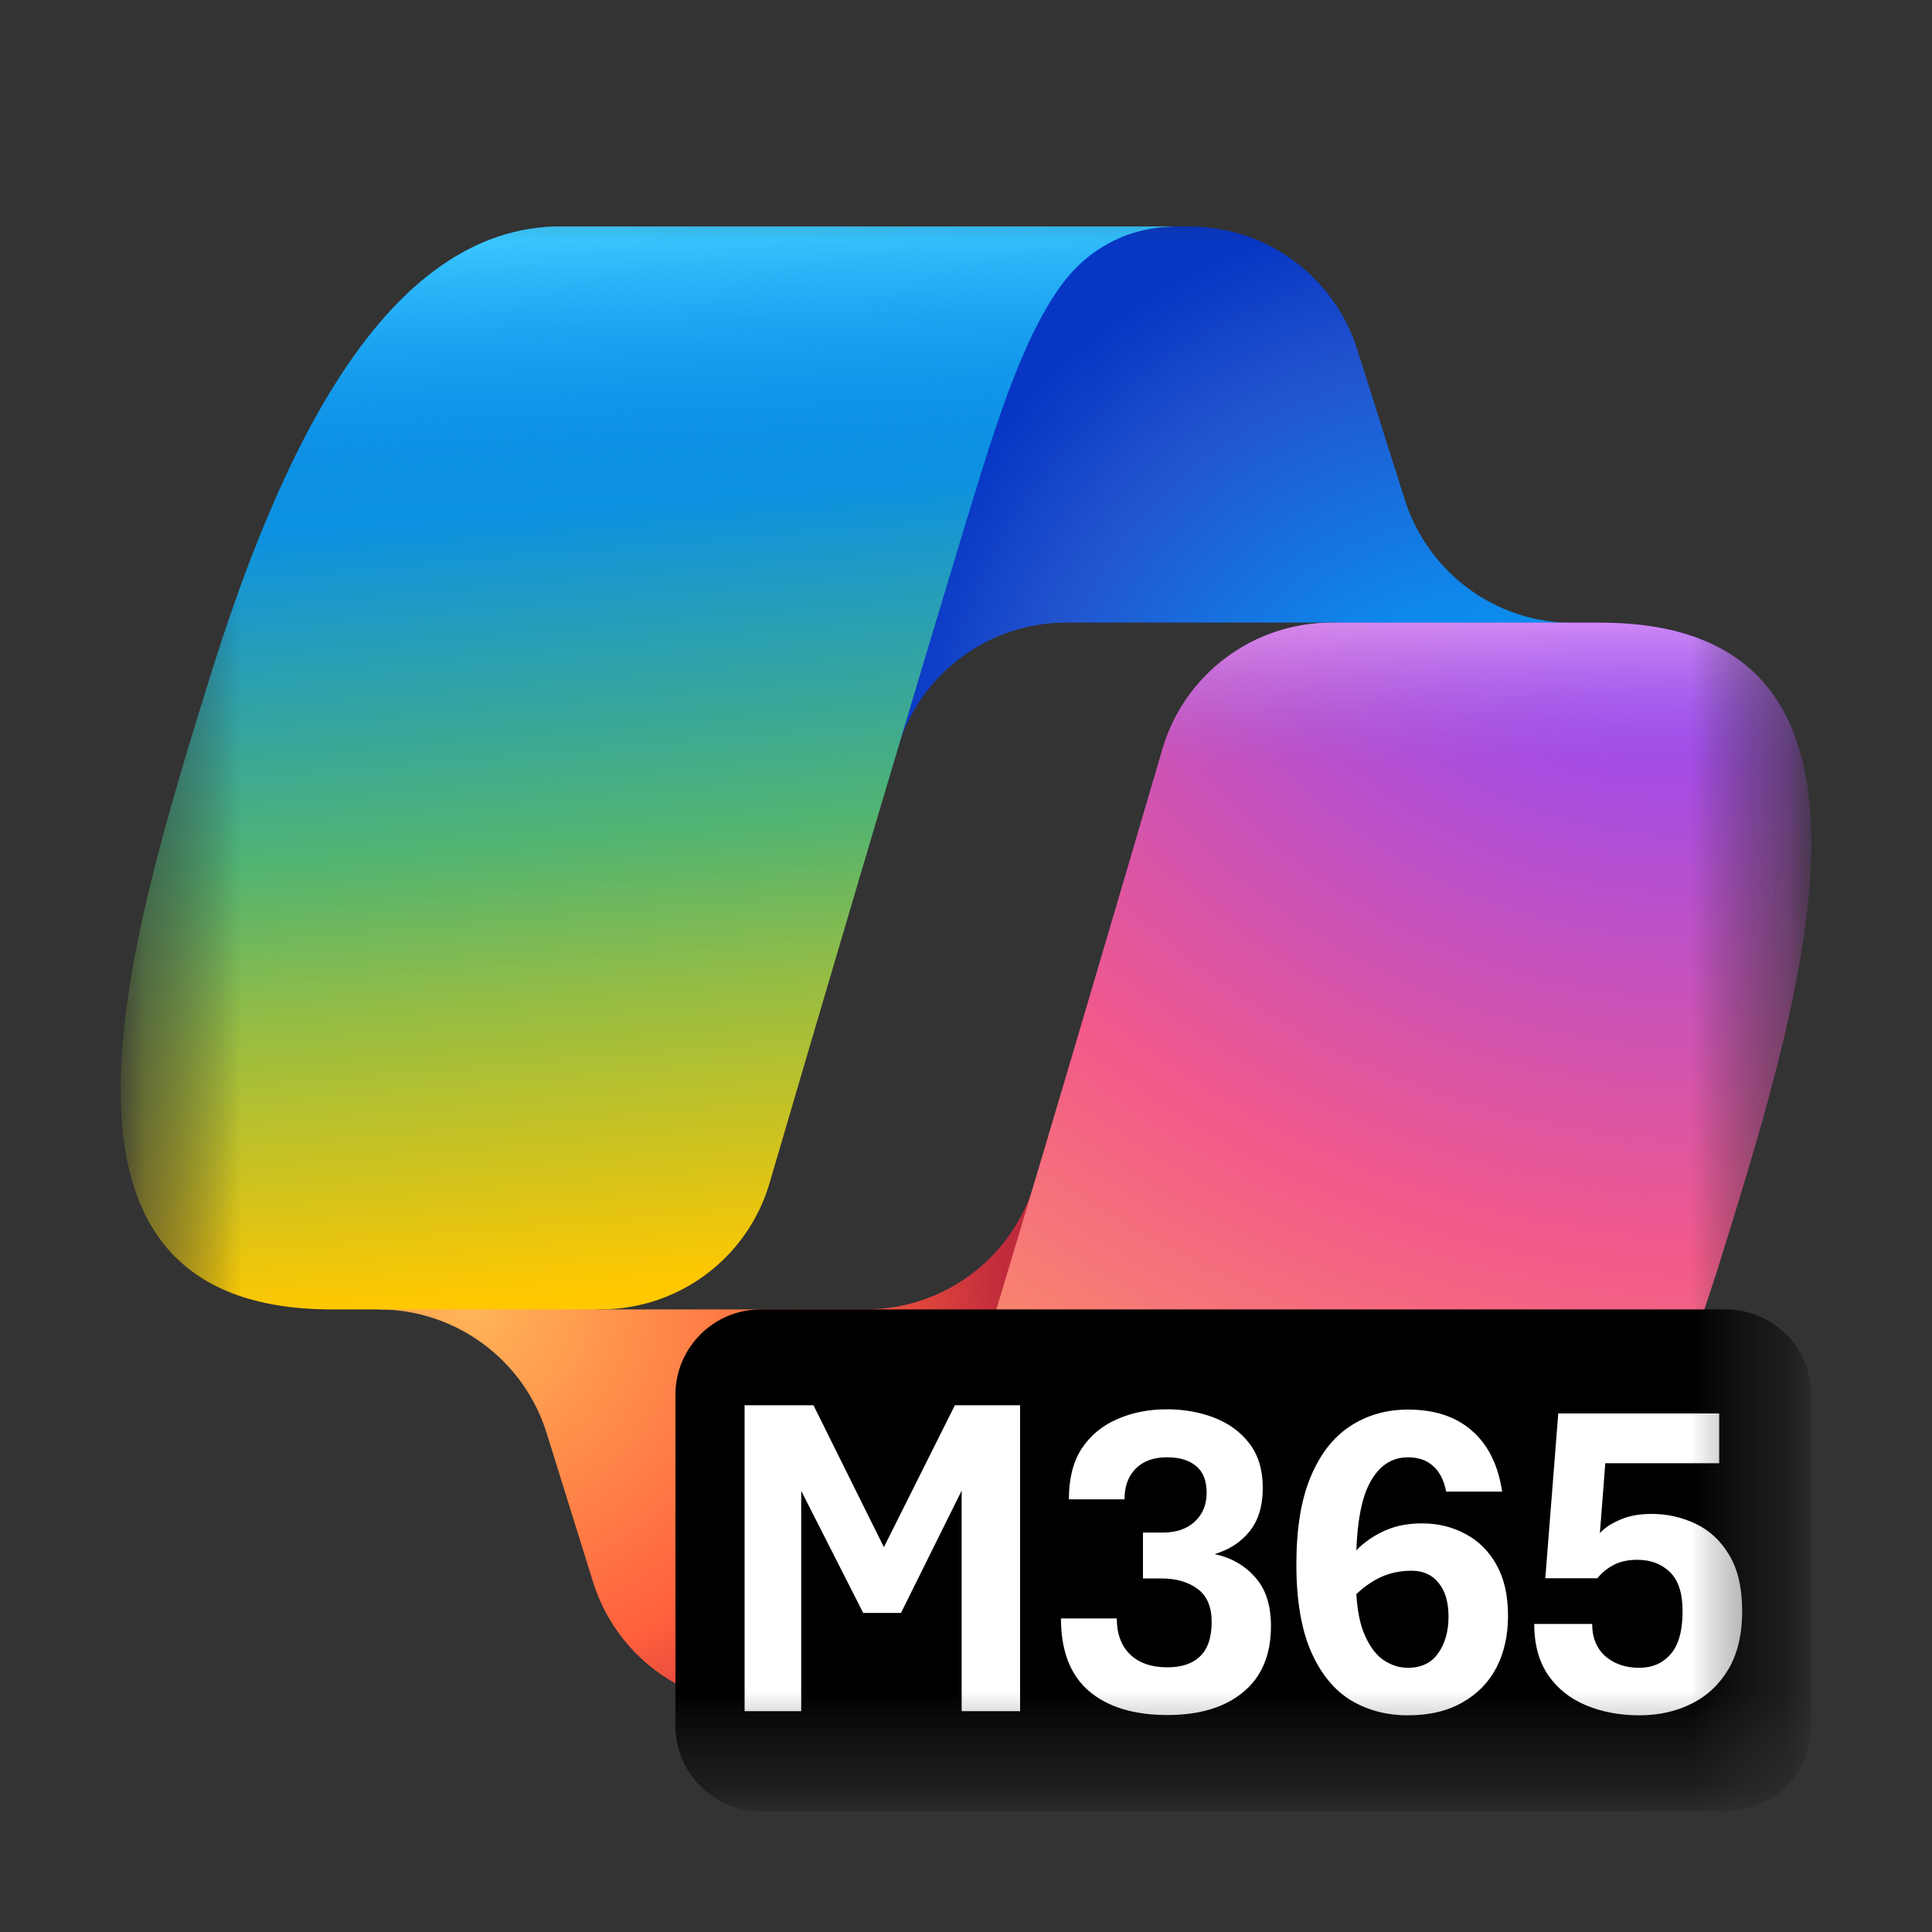 <svg width="20" height="20" viewBox="0 0 20 20" fill="none" xmlns="http://www.w3.org/2000/svg">
<rect x="0" y="0" width="20" height="20" fill="#333333" stroke="none"/>
<g clip-path="url(#clip0_15614_7186)">
<mask id="mask0_15614_7186" style="mask-type:luminance" maskUnits="userSpaceOnUse" x="0" y="0" width="20" height="20">
<path d="M0 5.333C0 3.466 0 2.533 0.363 1.82C0.683 1.193 1.193 0.683 1.82 0.363C2.533 0 3.466 0 5.333 0H14.667C16.534 0 17.467 0 18.18 0.363C18.807 0.683 19.317 1.193 19.637 1.82C20 2.533 20 3.466 20 5.333V14.667C20 16.534 20 17.467 19.637 18.18C19.317 18.807 18.807 19.317 18.18 19.637C17.467 20 16.534 20 14.667 20H5.333C3.466 20 2.533 20 1.82 19.637C1.193 19.317 0.683 18.807 0.363 18.18C0 17.467 0 16.534 0 14.667V5.333Z" fill="white"/>
</mask>
<g mask="url(#mask0_15614_7186)">
<mask id="mask1_15614_7186" style="mask-type:luminance" maskUnits="userSpaceOnUse" x="1" y="1" width="18" height="18">
<path d="M18.75 1.25H1.25V18.75H18.75V1.25Z" fill="white"/>
</mask>
<g mask="url(#mask1_15614_7186)">
<mask id="mask2_15614_7186" style="mask-type:luminance" maskUnits="userSpaceOnUse" x="1" y="1" width="18" height="18">
<path d="M18.75 1.25H1.25V18.75H18.75V1.25Z" fill="white"/>
</mask>
<g mask="url(#mask2_15614_7186)">
<mask id="mask3_15614_7186" style="mask-type:luminance" maskUnits="userSpaceOnUse" x="1" y="1" width="18" height="18">
<path d="M18.75 1.25H1.25V18.75H18.75V1.25Z" fill="white"/>
</mask>
<g mask="url(#mask3_15614_7186)">
<path d="M14.05 3.617C13.81 2.859 13.107 2.344 12.312 2.344H11.711C10.833 2.344 10.08 2.97 9.919 3.833L9.026 8.624L9.294 7.74C9.527 6.971 10.235 6.445 11.039 6.445H13.829L15.429 7.005L16.28 6.448C15.485 6.448 14.782 5.93 14.542 5.172L14.05 3.617Z" fill="url(#paint0_radial_15614_7186)"/>
<path d="M6.139 16.376C6.376 17.137 7.081 17.657 7.879 17.657H9.062C10.059 17.657 10.87 16.856 10.885 15.86L10.947 11.457L10.707 12.256C10.476 13.027 9.766 13.555 8.962 13.555H6.172L4.729 12.897L3.919 13.555C4.717 13.555 5.422 14.074 5.659 14.836L6.139 16.376Z" fill="url(#paint1_radial_15614_7186)"/>
<path d="M12.188 2.344H5.808C3.985 2.344 2.891 4.695 2.162 7.045C1.298 9.831 0.168 13.555 3.438 13.555H6.216C7.027 13.555 7.74 13.022 7.967 12.245C8.447 10.608 9.285 7.761 9.943 5.593C10.278 4.489 10.557 3.542 10.986 2.952C11.226 2.621 11.626 2.344 12.188 2.344Z" fill="url(#paint2_linear_15614_7186)"/>
<path d="M12.188 2.344H5.808C3.985 2.344 2.891 4.695 2.162 7.045C1.298 9.831 0.168 13.555 3.438 13.555H6.216C7.027 13.555 7.74 13.022 7.967 12.245C8.447 10.608 9.285 7.761 9.943 5.593C10.278 4.489 10.557 3.542 10.986 2.952C11.226 2.621 11.626 2.344 12.188 2.344Z" fill="url(#paint3_linear_15614_7186)"/>
<path d="M7.812 17.656H14.192C16.015 17.656 17.109 15.306 17.838 12.955C18.702 10.171 19.832 6.446 16.562 6.446H13.783C12.973 6.446 12.26 6.979 12.032 7.757C11.553 9.393 10.715 12.24 10.057 14.408C9.722 15.511 9.443 16.458 9.014 17.048C8.774 17.379 8.374 17.656 7.812 17.656Z" fill="url(#paint4_radial_15614_7186)"/>
<path d="M7.812 17.656H14.192C16.015 17.656 17.109 15.306 17.838 12.955C18.702 10.171 19.832 6.446 16.562 6.446H13.783C12.973 6.446 12.26 6.979 12.032 7.757C11.553 9.393 10.715 12.24 10.057 14.408C9.722 15.511 9.443 16.458 9.014 17.048C8.774 17.379 8.374 17.656 7.812 17.656Z" fill="url(#paint5_linear_15614_7186)"/>
<path d="M17.866 13.555H7.876C7.388 13.555 6.992 13.95 6.992 14.439V17.866C6.992 18.354 7.388 18.75 7.876 18.75H17.866C18.354 18.75 18.75 18.354 18.75 17.866V14.439C18.75 13.95 18.354 13.555 17.866 13.555Z" fill="black"/>
<path d="M14.576 14.592C14.852 14.592 15.073 14.665 15.239 14.812C15.406 14.958 15.509 15.168 15.55 15.441H14.971C14.947 15.322 14.902 15.233 14.834 15.175C14.768 15.115 14.682 15.086 14.576 15.086C14.403 15.086 14.27 15.177 14.176 15.359C14.095 15.515 14.052 15.745 14.041 16.049C14.051 16.039 14.06 16.029 14.069 16.02C14.151 15.945 14.245 15.884 14.35 15.839C14.457 15.793 14.581 15.77 14.722 15.77C14.889 15.77 15.04 15.808 15.173 15.881C15.308 15.953 15.415 16.06 15.494 16.203C15.572 16.344 15.611 16.519 15.611 16.728C15.611 16.929 15.571 17.107 15.491 17.263C15.411 17.416 15.293 17.537 15.138 17.624C14.985 17.712 14.796 17.757 14.573 17.757C14.352 17.757 14.155 17.704 13.98 17.599C13.808 17.492 13.671 17.324 13.571 17.095C13.471 16.865 13.42 16.564 13.42 16.194C13.42 15.825 13.469 15.523 13.568 15.288C13.667 15.051 13.804 14.876 13.978 14.763C14.152 14.649 14.351 14.592 14.576 14.592ZM17.797 15.147H16.618L16.562 15.871C16.609 15.818 16.678 15.772 16.769 15.733C16.861 15.692 16.97 15.672 17.096 15.672C17.259 15.672 17.412 15.706 17.555 15.775C17.698 15.843 17.813 15.95 17.901 16.098C17.99 16.245 18.035 16.439 18.035 16.679C18.035 16.919 17.987 17.119 17.893 17.279C17.799 17.437 17.672 17.557 17.51 17.637C17.35 17.717 17.17 17.757 16.969 17.757C16.767 17.757 16.583 17.722 16.418 17.653C16.253 17.584 16.123 17.48 16.026 17.34C15.93 17.199 15.882 17.022 15.882 16.811H16.482C16.482 16.952 16.527 17.063 16.618 17.145C16.709 17.224 16.826 17.265 16.969 17.265C17.104 17.265 17.212 17.218 17.294 17.124C17.377 17.03 17.418 16.881 17.418 16.679C17.418 16.492 17.374 16.358 17.287 16.274C17.2 16.19 17.088 16.147 16.95 16.147C16.853 16.147 16.77 16.165 16.703 16.201C16.635 16.237 16.58 16.283 16.536 16.338H15.997L16.131 14.632H17.797V15.147ZM12.079 14.589C12.256 14.589 12.42 14.618 12.57 14.676C12.721 14.735 12.842 14.823 12.933 14.942C13.025 15.061 13.072 15.215 13.072 15.401C13.072 15.591 13.026 15.741 12.935 15.853C12.846 15.964 12.725 16.043 12.573 16.088C12.741 16.123 12.88 16.201 12.989 16.323C13.101 16.444 13.157 16.614 13.157 16.834C13.157 17.132 13.06 17.361 12.867 17.519C12.676 17.676 12.415 17.754 12.086 17.754C11.738 17.754 11.466 17.671 11.272 17.505C11.079 17.339 10.983 17.088 10.983 16.754H11.561C11.561 16.913 11.607 17.037 11.698 17.126C11.79 17.215 11.919 17.26 12.084 17.26C12.231 17.26 12.344 17.223 12.422 17.147C12.502 17.072 12.543 16.952 12.543 16.789C12.543 16.633 12.494 16.519 12.397 16.448C12.301 16.376 12.176 16.34 12.022 16.34H11.832V15.865H12.039C12.177 15.865 12.287 15.827 12.368 15.752C12.45 15.676 12.491 15.576 12.491 15.453C12.491 15.327 12.454 15.234 12.38 15.175C12.308 15.115 12.208 15.086 12.081 15.086C11.942 15.086 11.834 15.125 11.757 15.203C11.68 15.28 11.641 15.386 11.641 15.521H11.065C11.065 15.309 11.108 15.135 11.196 14.998C11.286 14.862 11.407 14.76 11.561 14.693C11.715 14.624 11.888 14.589 12.079 14.589ZM9.15 16.016L9.885 14.547H10.56V17.714H9.955V15.431L9.327 16.697H8.936L8.294 15.433V17.714H7.708V14.547H8.421L9.15 16.016ZM14.611 16.26C14.451 16.26 14.308 16.303 14.181 16.39C14.129 16.424 14.083 16.461 14.041 16.502C14.05 16.657 14.074 16.786 14.112 16.888C14.164 17.021 14.231 17.118 14.312 17.178C14.395 17.236 14.482 17.265 14.573 17.265C14.714 17.265 14.819 17.214 14.888 17.114C14.959 17.014 14.995 16.887 14.995 16.735C14.995 16.586 14.961 16.47 14.893 16.387C14.826 16.302 14.732 16.26 14.611 16.26Z" fill="white"/>
</g>
</g>
</g>
</g>
</g>
<defs>
<radialGradient id="paint0_radial_15614_7186" cx="0" cy="0" r="1" gradientUnits="userSpaceOnUse" gradientTransform="translate(15.576 8.665) rotate(-130.285) scale(6.719 6.358)">
<stop offset="0.096" stop-color="#00AEFF"/>
<stop offset="0.773" stop-color="#2253CE"/>
<stop offset="1" stop-color="#0736C4"/>
</radialGradient>
<radialGradient id="paint1_radial_15614_7186" cx="0" cy="0" r="1" gradientUnits="userSpaceOnUse" gradientTransform="translate(4.862 13.499) rotate(50.256) scale(6.08 5.968)">
<stop stop-color="#FFB657"/>
<stop offset="0.634" stop-color="#FF5F3D"/>
<stop offset="0.923" stop-color="#C02B3C"/>
</radialGradient>
<linearGradient id="paint2_linear_15614_7186" x1="5.426" y1="3.702" x2="6.293" y2="13.982" gradientUnits="userSpaceOnUse">
<stop offset="0.156" stop-color="#0D91E1"/>
<stop offset="0.487" stop-color="#52B471"/>
<stop offset="0.652" stop-color="#98BD42"/>
<stop offset="0.937" stop-color="#FFC800"/>
</linearGradient>
<linearGradient id="paint3_linear_15614_7186" x1="6.222" y1="2.344" x2="6.695" y2="13.556" gradientUnits="userSpaceOnUse">
<stop stop-color="#3DCBFF"/>
<stop offset="0.247" stop-color="#0588F7" stop-opacity="0"/>
</linearGradient>
<radialGradient id="paint4_radial_15614_7186" cx="0" cy="0" r="1" gradientUnits="userSpaceOnUse" gradientTransform="translate(16.89 5.349) rotate(109.722) scale(14.936 18.242)">
<stop offset="0.066" stop-color="#8C48FF"/>
<stop offset="0.5" stop-color="#F2598A"/>
<stop offset="0.896" stop-color="#FFB152"/>
</radialGradient>
<linearGradient id="paint5_linear_15614_7186" x1="17.393" y1="5.762" x2="17.387" y2="8.815" gradientUnits="userSpaceOnUse">
<stop offset="0.058" stop-color="#F8ADFA"/>
<stop offset="0.708" stop-color="#A86EDD" stop-opacity="0"/>
</linearGradient>
<clipPath id="clip0_15614_7186">
<rect width="20" height="20" fill="white"/>
</clipPath>
</defs>
</svg>

